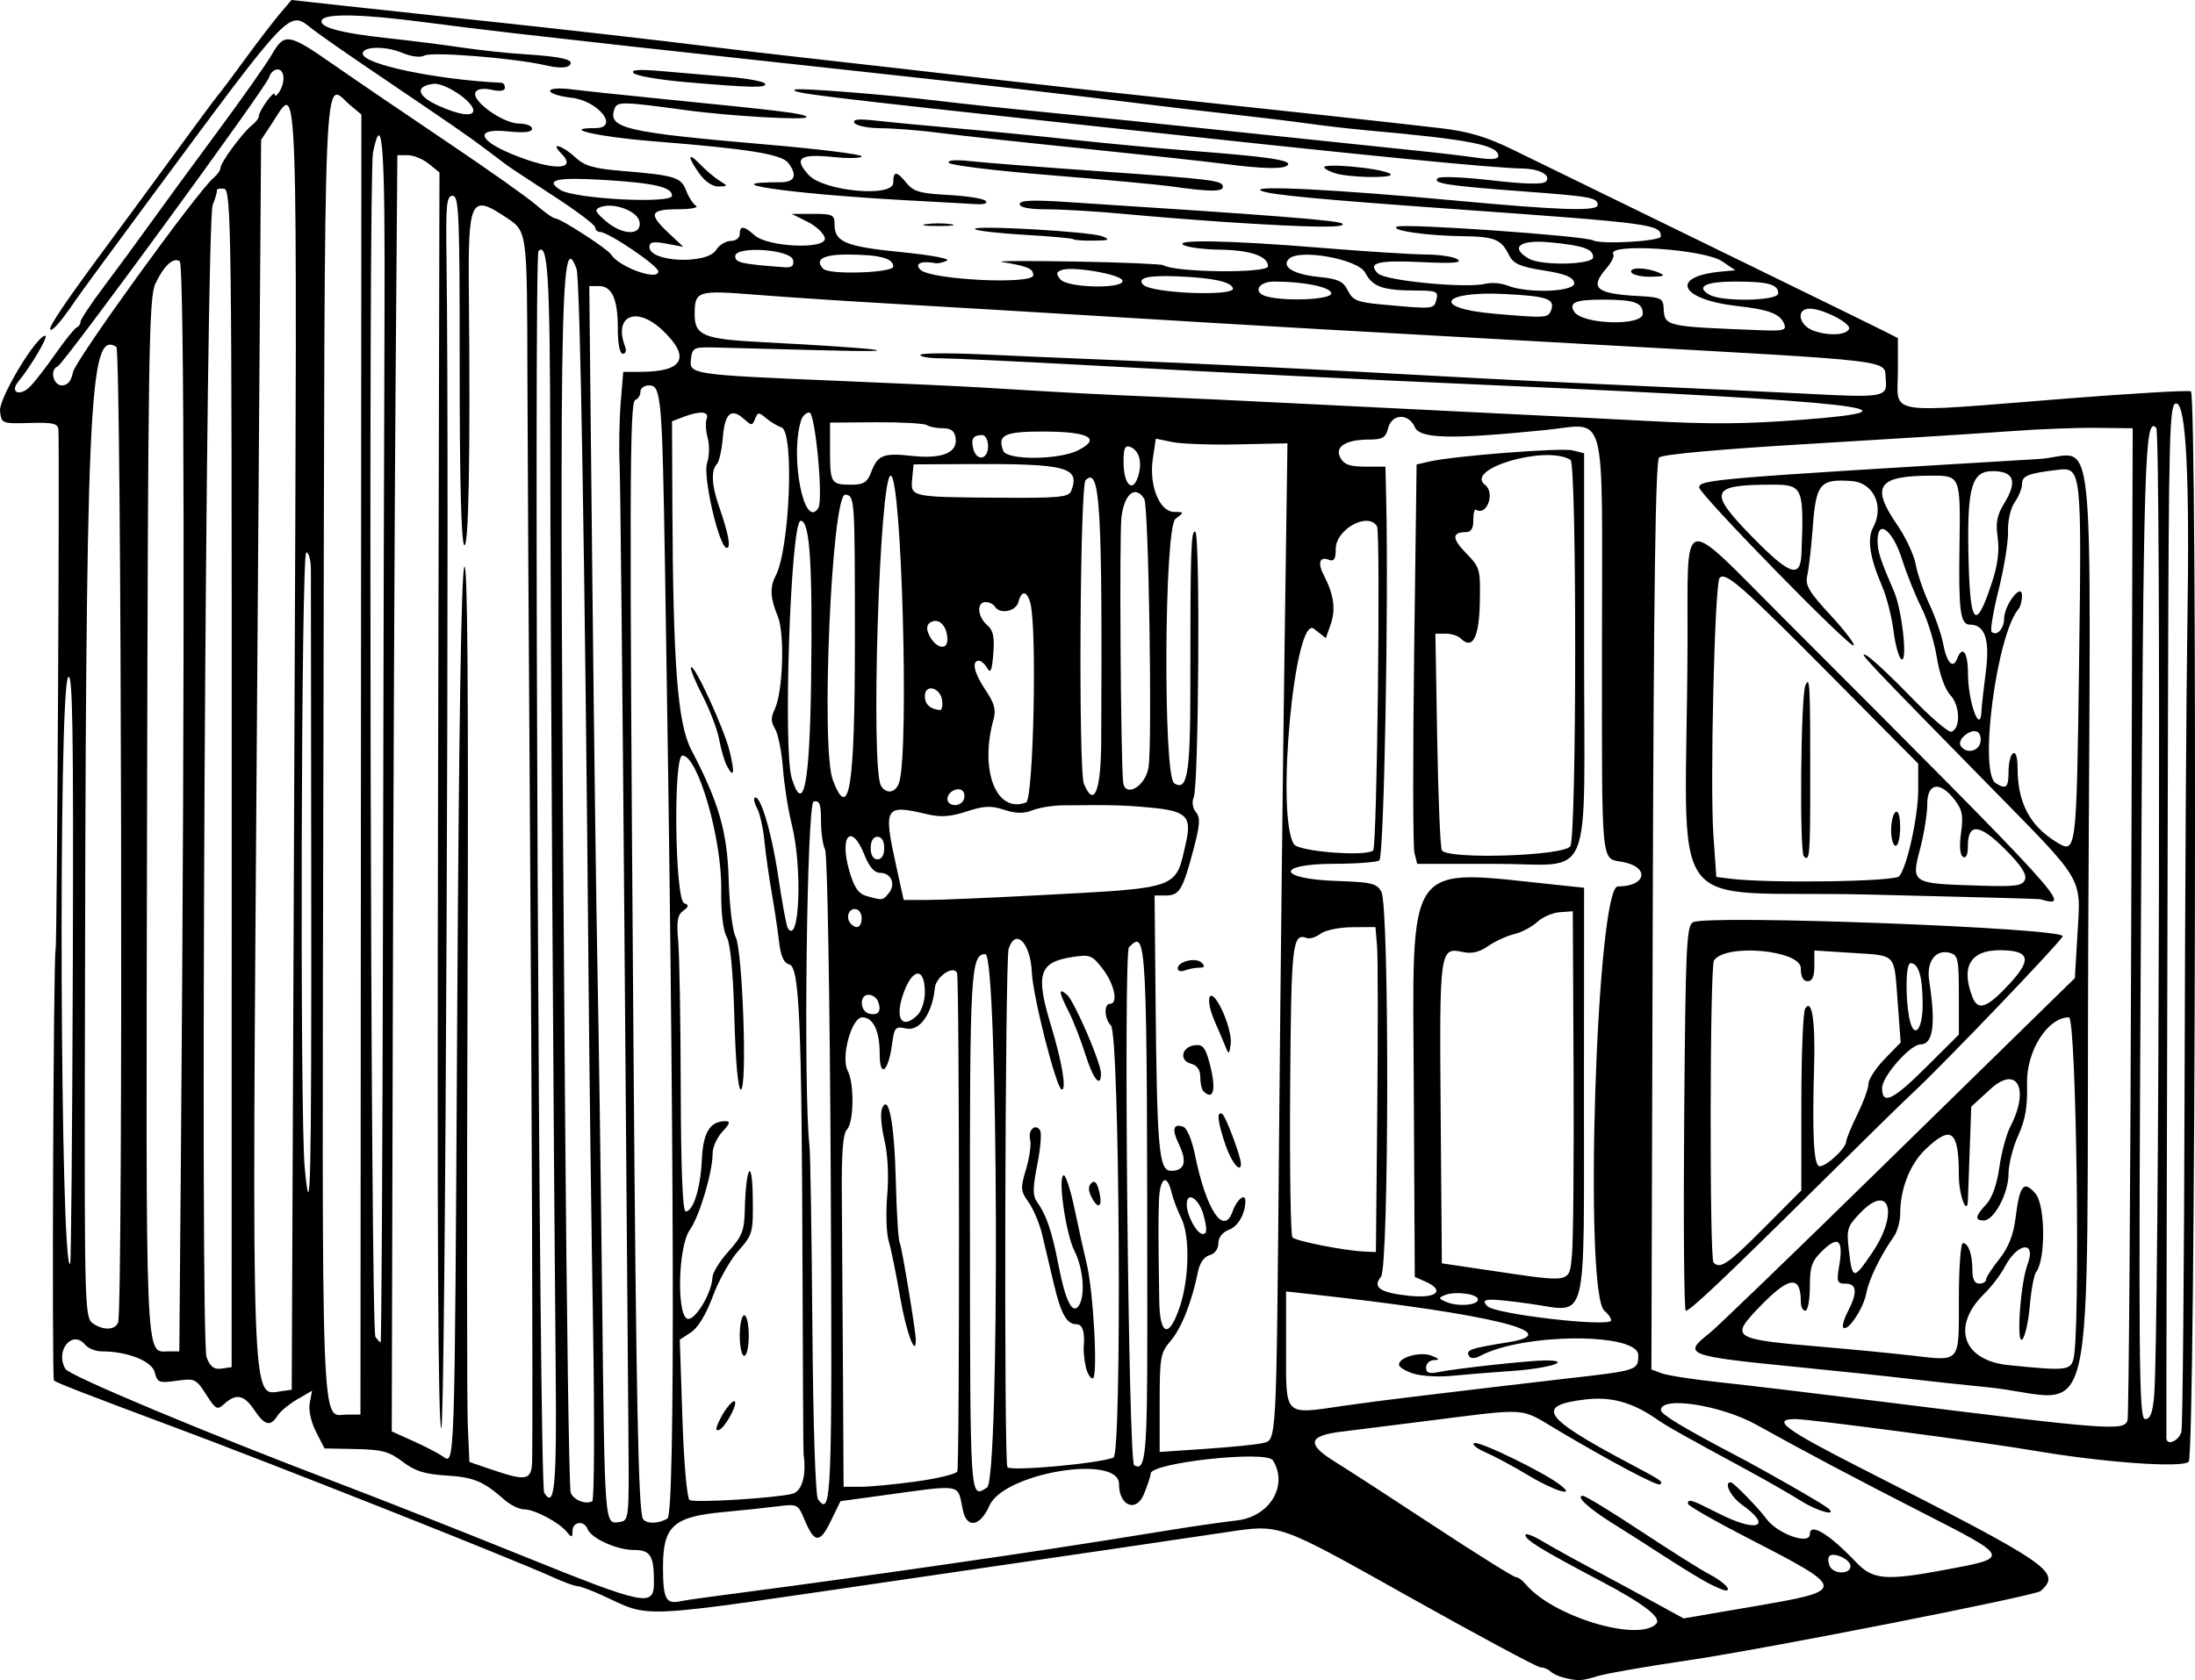<?xml version="1.0" encoding="UTF-8" standalone="no"?>
<!-- Created with Inkscape (http://www.inkscape.org/) -->

<svg
   xmlns:dc="http://purl.org/dc/elements/1.1/"
   xmlns:cc="http://creativecommons.org/ns#"
   xmlns:rdf="http://www.w3.org/1999/02/22-rdf-syntax-ns#"
   xmlns:svg="http://www.w3.org/2000/svg"
   xmlns="http://www.w3.org/2000/svg"
   xmlns:sodipodi="http://sodipodi.sourceforge.net/DTD/sodipodi-0.dtd"
   xmlns:inkscape="http://www.inkscape.org/namespaces/inkscape"
   id="svg3574"
   version="1.1"
   inkscape:version="0.91 r13725"
   width="914.248"
   height="700"
   viewBox="0 0 914.248 700"
   sodipodi:docname="Shed.svg">
  <defs
     id="defs3578" />
  <sodipodi:namedview
     pagecolor="#ffffff"
     bordercolor="#666666"
     borderopacity="1"
     objecttolerance="10"
     gridtolerance="10"
     guidetolerance="10"
     inkscape:pageopacity="0"
     inkscape:pageshadow="2"
     inkscape:window-width="1366"
     inkscape:window-height="705"
     id="namedview3576"
     showgrid="false"
     inkscape:zoom="0.75714286"
     inkscape:cx="457.12378"
     inkscape:cy="350"
     inkscape:window-x="-8"
     inkscape:window-y="-8"
     inkscape:window-maximized="1"
     inkscape:current-layer="svg3574"
     fit-margin-top="0"
     fit-margin-left="0"
     fit-margin-right="0"
     fit-margin-bottom="0" />
  <path
     style="fill:#000000"
     d="m 651.334,698.977 c -2.069,-0.498 -4.565,-1.669 -5.548,-2.603 -0.983,-0.934 -2.844,-1.698 -4.136,-1.698 -1.292,0 -25.749,-13.118 -54.35,-29.15 -55.624,-31.182 -53.805,-30.538 -76.655,-27.138 -35.513,5.284 -46.209,6.854 -134.83,19.788 -114.655,16.734 -103.545,16.181 -125.514,6.251 -4.385,-1.982 -8.837,-3.603 -9.894,-3.603 -1.057,0 -5.509,-1.626 -9.894,-3.613 -17.68,-8.013 -116.766,-47.272 -159.367,-63.144 -34.295,-12.777 -47.76,-18.01 -48.679,-18.917 -0.919,-0.907 -0.23,-177.962 0.698,-179.463 0.595,-0.963 1.706,-208.015 1.162,-216.642 -0.165,-2.624 -2.154,-3.093 -11.953,-2.821 C 0.807,176.546 0.611,176.468 0.017,171.283 -0.582,166.063 15.118,139.878 18.846,139.878 c 1.525,0 -5.97,12.778 -11.197,19.09 -3.716,4.487 0.531,6.397 4.809,2.163 1.882,-1.863 6.678,-8.042 10.659,-13.731 3.98,-5.689 7.952,-10.626 8.827,-10.971 0.875,-0.345 1.59,-1.406 1.59,-2.359 0,-0.953 4.443,-7.636 9.874,-14.853 5.43,-7.216 13.977,-18.849 18.993,-25.851 C 67.414,86.365 79.974,69.212 90.31,55.248 100.645,41.284 110.928,26.691 113.162,22.82 c 5.346,-9.265 6.921,-9.015 25.695,4.076 8.789,6.128 29.944,20.536 47.011,32.017 17.067,11.481 33.914,23.393 37.438,26.471 3.524,3.078 7.104,5.597 7.956,5.597 2.173,0 21.805,12.706 23.253,15.05 3.242,5.246 19.791,11.171 19.682,7.048 -0.063,-2.401 -20.855,-16.456 -24.343,-16.456 -1.058,0 -1.924,-0.835 -1.924,-1.856 0,-1.021 -7.828,-6.932 -17.396,-13.135 -9.568,-6.204 -18.243,-11.927 -19.279,-12.719 -1.035,-0.792 -5.267,-3.978 -9.403,-7.081 -7.367,-5.526 -11.005,-8.035 -48.558,-33.493 C 143.135,21.452 132.654,14.111 130.001,12.024 120.159,4.282 122.03,2.327 63.196,81.844 47.399,103.195 33.204,122.546 31.652,124.847 c -5.764,8.546 -9.857,13.324 -10.695,12.485 -0.93,-0.93 6.522,-11.923 24.655,-36.374 C 51.898,92.482 64.235,75.684 73.027,63.628 81.819,51.572 89.859,40.735 90.893,39.545 91.928,38.355 97.006,31.582 102.177,24.494 107.349,17.406 113.792,8.995 116.495,5.803 L 121.408,0 141.884,2.258 c 11.261,1.242 36.132,3.927 55.268,5.967 37.2,3.966 76.753,8.468 99.676,11.345 7.758,0.974 25.53,3.054 39.494,4.622 31.392,3.526 50.354,5.687 81.809,9.324 13.447,1.555 40.952,4.578 61.122,6.719 53.342,5.661 102.069,10.972 120.344,13.118 12.289,1.443 19.436,3.574 31.031,9.256 8.286,4.06 44.685,21.829 80.888,39.488 36.203,17.659 68.786,33.605 72.406,35.435 l 6.582,3.329 0,13.452 c 0,19.086 -7.284,17.868 70.184,11.742 27.223,-2.152 50.548,-3.51 51.833,-3.017 2.821,1.082 1.944,442.972 -0.885,445.957 -2.57,2.712 -35.627,0.337 -64.712,-4.649 -19.955,-3.421 -93.117,-13.108 -98.999,-13.108 -10.361,0 -4.767,4.181 27.651,20.667 78.865,40.107 83.107,43.012 74.428,50.955 -2.199,2.013 -115.476,24.294 -146.951,28.906 -17.067,2.5 -33.988,5.447 -37.601,6.548 -6.863,2.092 -7.957,2.143 -14.117,0.661 z m 38.476,-22.403 c 2.484,-2.484 -5.006,-8.303 -22.69,-17.631 -24.93,-13.15 -31.772,-17.326 -31.772,-19.398 0,-0.914 3.174,0.239 7.053,2.561 3.879,2.322 12.553,7.142 19.277,10.711 6.723,3.569 18.374,9.86 25.891,13.98 l 13.667,7.49 28.56,-4.888 c 39.951,-6.837 39.936,-7.1 -1.588,-28.478 -13.835,-7.123 -25.155,-13.599 -25.155,-14.391 0,-2.224 1.182,-1.847 13.165,4.202 15.763,7.957 22.229,5.371 9.403,-3.761 -4.768,-3.395 -7.783,-9.403 -4.718,-9.403 1.075,0 11.653,10.85 14.797,15.178 4.595,6.325 18.131,11.141 18.131,6.45 0,-5.007 8.083,-0.093 19.336,11.754 6.887,7.251 12.269,7.703 36.938,3.105 27.417,-5.11 27.454,-5.016 -9.257,-23.761 -28.198,-14.398 -48.75,-25.285 -69.212,-36.661 -14.854,-8.258 -39.867,-12.107 -39.867,-6.134 0,1.719 9.47,7.444 31.031,18.762 12.733,6.684 35.754,19.852 38.397,21.964 4.659,3.723 -3.74,1.646 -10.586,-2.618 -4.953,-3.085 -14.929,-8.817 -22.169,-12.739 -27.791,-15.051 -34.001,-18.546 -38.554,-21.702 -9.955,-6.901 -18.841,-9.36 -29.354,-8.125 -21.41,2.516 -18.04,7.487 18.07,26.651 13.819,7.334 14.125,7.541 12.904,8.762 -0.958,0.958 -20.363,-9.32 -42.995,-22.774 -15.78,-9.38 -11.192,-9.076 -54.54,-3.617 -13.964,1.759 -30.033,3.775 -35.708,4.482 -13.372,1.664 -14.038,5.194 -2.341,12.396 4.894,3.014 23.485,15.074 41.312,26.8 17.827,11.726 33.169,21.32 34.092,21.32 0.923,0 2.782,1.33 4.131,2.955 11.114,13.392 46.681,24.227 54.351,16.557 z m 21.706,-16.973 c -3.103,-1.624 -11.143,-6.533 -17.866,-10.91 -6.723,-4.376 -16.602,-10.677 -21.953,-14.001 -9.988,-6.205 -15.68,-11.48 -12.387,-11.48 1.019,0 11.913,6.647 24.209,14.772 12.296,8.124 25.053,16.158 28.349,17.853 5.882,3.024 9.811,6.942 6.813,6.794 -0.837,-0.041 -4.06,-1.404 -7.164,-3.028 z M 636.588,614.697 c -6.041,-3.643 -14.081,-7.967 -17.866,-9.608 -3.785,-1.642 -5.856,-3.373 -4.603,-3.848 2.219,-0.841 28.465,11.921 35.552,17.287 7.352,5.566 -2.078,2.805 -13.083,-3.831 z m -321.895,48.079 c 15.516,-2.004 48.945,-6.635 74.287,-10.291 42.889,-6.188 58.329,-8.546 99.676,-15.221 8.792,-1.419 20.722,-3.128 26.511,-3.796 13.74,-1.586 21.515,-14.541 15.028,-25.038 -2.652,-4.291 -50.942,0.969 -50.942,5.549 0,1.007 -1.278,4.888 -2.84,8.627 -3.229,7.729 -10.325,4.79 -10.325,-4.277 0,-12.654 -47.942,-4.691 -53.967,8.964 -3.839,8.702 -9.354,9.716 -11.038,2.03 -2.541,-11.598 1.16,-11.01 -36.732,-5.835 l -14.285,1.951 -4.074,8.386 c -4.546,9.357 -6.772,9.209 -10.923,-0.727 -2.704,-6.472 -2.892,-6.561 -11.562,-5.462 -4.847,0.615 -14.737,1.66 -21.978,2.322 -21.018,1.923 -25.36,5.81 -25.376,22.716 -0.013,13.613 1.169,15.88 7.51,14.403 1.552,-0.362 15.516,-2.297 31.031,-4.301 z m -42.315,-3.679 c 0,-10.998 -1.459,-13.319 -8.375,-13.319 -7.023,0 -17.765,-4.842 -19.234,-8.67 -1.438,-3.746 -6.232,-3.231 -6.303,0.677 -0.052,2.879 -0.348,2.938 -2.356,0.47 -3.257,-4.001 -13.484,-9.403 -17.804,-9.403 -2.009,0 -5.687,-1.79 -8.173,-3.978 -8.815,-7.759 -12.812,-9.428 -24.253,-10.126 -8.961,-0.547 -13.066,-1.843 -18.178,-5.743 -5.571,-4.249 -8.632,-5.076 -19.573,-5.289 l -12.969,-0.253 -3.552,-6.97 c -2.099,-4.119 -3.157,-9.036 -2.587,-12.02 l 0.965,-5.05 -6.145,3.557 c -3.38,1.956 -7.09,5.038 -8.245,6.848 -2.982,4.674 -5.351,4.097 -9.658,-2.351 -4.227,-6.328 -7.563,-7.039 -12.416,-2.648 -3.073,2.781 -3.619,2.507 -7.671,-3.847 -4.153,-6.513 -4.743,-6.787 -12.293,-5.709 -7.28,1.039 -8.026,0.753 -9.091,-3.492 -1.188,-4.733 -11.354,-8.752 -22.135,-8.752 -2.518,0 -5.632,-1.269 -6.92,-2.821 -5.342,-6.436 -12.669,2.735 -8.121,10.165 1.776,2.9 59.246,26.92 115.319,48.197 14.998,5.691 48.004,18.721 73.346,28.954 53.498,21.604 56.42,22.203 56.42,11.574 z m 498.378,-6.609 c 0,-2.748 -6.966,-6.012 -8.837,-4.141 -0.567,0.567 -0.53,2.337 0.083,3.933 1.404,3.658 8.754,3.832 8.754,0.208 z M 261.762,599.702 c -0.15,-18.619 -0.911,-114.674 -1.691,-213.456 -0.78,-98.782 -1.68,-185.528 -2,-192.769 -0.319,-7.241 -0.107,-18.877 0.472,-25.859 l 1.052,-12.695 7.209,0 c 17.816,0 21.044,-6.004 9.256,-17.217 -11.016,-10.479 -20.681,-6.248 -15.654,6.853 0.6,1.563 0.154,2.842 -0.991,2.842 -1.273,0 -2.082,-4.068 -2.082,-10.467 0,-12.357 -2.395,-17.743 -7.891,-17.743 l -3.997,0 1.273,121.774 c 0.7,66.975 1.67,140.815 2.155,164.089 0.485,23.273 1.347,83.701 1.915,134.284 1.096,97.54 0.955,95.684 7.191,94.795 3.992,-0.569 4.05,-1.098 3.782,-34.43 z m 16.258,32.949 c 3.279,-2.076 2.886,-157.514 -0.998,-394.038 -1.208,-73.552 -1.593,-78.048 -6.69,-78.048 -1.978,0 -3.596,1.199 -3.596,2.664 0,1.465 -0.954,2.982 -2.12,3.371 -2.396,0.799 -2.497,36.114 -0.766,268.543 1.095,146.958 2.047,194.591 3.951,197.672 1.351,2.185 6.642,2.101 10.219,-0.164 z m -31.015,-80.645 c -0.683,-39.967 -1.52,-104.827 -1.861,-144.133 -1.507,-173.833 -3.506,-291.839 -5.011,-295.889 -6.915,-18.603 -7.349,13.025 -4.788,349.667 0.658,86.468 1.715,158.567 2.349,160.22 1.18,3.075 6.173,5.087 8.984,3.62 0.863,-0.45 1.01,-33.519 0.328,-73.486 z m 83.039,70.355 c 4.027,-1.011 5.925,-7.731 4.648,-16.46 -0.106,-0.728 -0.301,-35.003 -0.433,-76.167 -0.335,-104.489 -1.293,-126.809 -5.49,-127.906 -2.325,-0.608 -3.581,-3.42 -4.3,-9.631 -0.559,-4.825 -1.933,-13.973 -3.054,-20.329 -1.121,-6.356 -2.477,-15.971 -3.014,-21.366 -0.537,-5.395 -1.871,-11.481 -2.964,-13.524 -1.093,-2.043 -1.632,-4.07 -1.197,-4.505 2.194,-2.194 7.067,13.733 9.789,31.993 1.684,11.295 3.505,21.253 4.046,22.129 4.907,7.94 6.236,-25.044 1.732,-42.983 -1.514,-6.031 -3.188,-16.659 -3.719,-23.617 -0.531,-6.958 -2.002,-14.311 -3.269,-16.34 -1.739,-2.784 -1.785,-4.754 -0.186,-8.036 3.496,-7.178 4.307,-31.741 1.286,-38.927 -3.078,-7.319 -3.337,-12.132 -0.899,-16.695 5.926,-11.09 7.89,-59.995 2.487,-61.911 -1.81,-0.642 -4.755,-2.423 -6.543,-3.958 -2.893,-2.483 -3.386,-2.443 -4.464,0.367 -1.126,2.933 -1.455,2.938 -4.632,0.063 -5.285,-4.783 -7.976,-2.416 -8.803,7.742 -0.416,5.113 -1.54,10.099 -2.497,11.082 -2.451,2.515 -2.165,8.747 0.793,17.254 4.053,11.656 5.188,17.633 3.349,17.633 -3.165,0 -10.082,-29.883 -8.196,-35.411 0.943,-2.763 1.056,-7.423 0.252,-10.355 -0.804,-2.932 -1.002,-6.529 -0.44,-7.993 1.203,-3.134 -2.661,-3.467 -9.602,-0.828 l -4.824,1.834 0.147,34.369 c 0.289,67.434 2.157,91.576 7.941,102.638 11.511,22.015 14.968,34.096 15.536,54.301 0.296,10.523 1.581,21.082 2.856,23.463 2.949,5.511 4.949,63.662 2.189,63.662 -1.153,0 -2.2,-11.555 -2.685,-29.621 -0.521,-19.405 -1.64,-31.166 -3.246,-34.102 -1.498,-2.738 -2.366,-10.288 -2.233,-19.407 0.311,-21.277 -9.721,-56.04 -16.172,-56.04 -3.861,0 -3.138,60.036 0.74,61.525 2.057,0.79 1.97,1.414 -0.443,3.179 -2.344,1.714 -2.796,4.454 -2.057,12.472 0.52,5.652 1.001,33.338 1.068,61.524 0.08,33.658 0.783,51.248 2.049,51.248 3.178,0 6.187,-9.631 6.74,-21.574 0.528,-11.395 3.391,-16.039 9.886,-16.039 2.091,0 1.766,1.09 -1.3,4.353 -2.249,2.394 -4.089,6.448 -4.089,9.008 0,7.779 -5.485,26.273 -9.44,31.826 -5.253,7.377 -5.617,38.203 -0.44,37.206 3.526,-0.679 9.641,-11.475 9.789,-17.282 0.05,-1.943 3.052,-6.812 6.673,-10.819 5.654,-6.259 6.614,-8.677 6.805,-17.154 0.41,-18.162 3.072,-22.691 3.316,-5.642 0.216,15.038 0.032,15.725 -6.032,22.568 -3.44,3.882 -8.221,12.411 -10.626,18.954 -2.715,7.387 -6.146,13.058 -9.052,14.962 l -4.68,3.067 1.096,32.819 c 0.625,18.721 1.909,33.321 2.987,33.988 2.034,1.257 35.559,-0.784 42.82,-2.606 z m -30.063,-31.226 c 2.49,-4.991 6.249,-9.008 6.249,-6.678 0,2.696 -4.57,10.451 -6.622,11.239 -1.735,0.666 -1.637,-0.53 0.374,-4.561 z m 8.129,-34.688 c 0,-4.655 0.846,-8.463 1.881,-8.463 1.034,0 1.881,3.808 1.881,8.463 0,4.655 -0.846,8.463 -1.881,8.463 -1.034,0 -1.881,-3.808 -1.881,-8.463 z m -5.323,-237.308 c -1.026,-1.918 -2.479,-6.856 -3.229,-10.975 -0.75,-4.118 -3.892,-12.391 -6.982,-18.383 -3.09,-5.992 -5.224,-11.29 -4.741,-11.773 1.377,-1.377 13.728,25.484 16.037,34.875 2.267,9.223 1.836,11.712 -1.085,6.255 z m 43.228,172.277 c -0.363,-75.168 -1.398,-135.692 -2.351,-137.473 -0.937,-1.75 -1.703,-7.108 -1.703,-11.906 0,-7.056 -0.586,-8.608 -3.063,-8.116 -2.865,0.569 -4.321,121.313 -1.731,143.539 0.362,3.103 0.899,36.955 1.195,75.227 0.315,40.83 1.287,70.582 2.35,71.998 5.65,7.521 5.946,0.086 5.302,-133.268 z m -114.559,79.903 c -0.885,-92.143 -2.164,-308.943 -2.279,-386.305 -0.104,-69.748 -0.99,-84.323 -4.888,-80.425 -2.042,2.042 0.299,513.957 2.366,517.311 4.339,7.044 5.261,-2.67 4.801,-50.581 z m 179.67,48.43 c 5.348,-3.394 4.659,-222.219 -0.7,-222.219 -6.107,0 -6.519,7.3 -6.433,113.99 0.093,115.251 -0.069,112.799 7.133,108.228 z m -29.671,-2.491 c 8.792,-1.208 16.566,-3.074 17.274,-4.148 1.006,-1.524 0.907,-205.272 -0.101,-207.718 -1.427,-3.462 -8.799,1.509 -9.258,6.243 -1.029,10.618 -6.296,18.108 -11.872,16.883 -4.592,-1.009 -4.999,-0.548 -5.98,6.76 -1.521,11.341 -5.11,14.065 -5.11,3.878 0,-9.619 -2.685,-15.298 -7.233,-15.298 -4.505,0 -9.057,16.728 -6.07,22.308 2.77,5.175 2.548,21.547 -0.331,24.427 -1.666,1.666 -2.29,9.582 -2.142,27.176 0.115,13.654 0.326,46.617 0.47,73.252 l 0.262,48.427 7.053,0.002 c 3.879,10e-4 14.246,-0.986 23.038,-2.194 z m -6.437,-76.327 c -1.743,-10.085 -3.943,-20.875 -4.889,-23.979 -0.946,-3.103 -1.211,-11.659 -0.589,-19.014 0.69,-8.157 0.225,-17.15 -1.193,-23.06 -1.278,-5.329 -1.73,-11.16 -1.003,-12.958 2.737,-6.772 5.19,6.015 5.777,30.109 0.321,13.186 1.041,24.714 1.599,25.618 0.814,1.317 6.734,37.068 6.734,40.667 0,7.503 -4.005,-3.315 -6.437,-17.384 z m -153.347,66.764 c 0.273,-29.664 -0.148,-148.528 -0.93,-262.824 -0.506,-73.957 -0.987,-158.588 -1.068,-188.067 -0.171,-62.016 0.073,-60.299 -9.488,-66.626 -14.104,-9.333 -15.269,-6.854 -14.9,31.693 0.65,67.92 -0.07,107.097 -1.934,105.232 -1.238,-1.238 -1.908,-27.386 -1.891,-73.722 0.025,-63.857 -0.298,-71.804 -2.911,-71.804 -2.534,0 -2.89,3.431 -2.587,24.919 1.298,92.192 -0.446,488.505 -2.149,488.505 -1.352,0 -1.775,-81.063 -1.364,-261.579 l 0.596,-261.579 -4.44,-3.596 c -2.442,-1.978 -6.388,-3.596 -8.769,-3.596 l -4.329,0 -0.735,94.504 c -0.404,51.977 -0.929,171.613 -1.167,265.857 l -0.433,171.353 8.996,4.06 c 4.948,2.233 10.436,5.07 12.197,6.304 5.14,3.603 4.984,8.324 6.073,-183.525 0.685,-120.564 1.709,-185.025 2.974,-187.087 1.324,-2.16 1.745,51.087 1.341,169.876 -0.323,95.162 -0.282,179.793 0.092,188.069 l 0.68,15.047 8.805,3.014 c 15.389,5.269 17.256,4.792 17.341,-4.428 z m 242.109,-0.408 c 3.585,-1.376 2.566,-176.397 -1.048,-180.01 -2.758,-2.758 -3.042,-9.059 -0.408,-9.059 3.531,0 1.889,-8.097 -2.921,-14.404 -4.472,-5.863 -5.345,-6.213 -12.695,-5.093 -13.955,2.127 -15.499,7.029 -8.975,28.483 4.577,15.049 6.561,26.747 4.538,26.747 -2.182,0 -12.032,-38.533 -12.5,-48.897 -0.554,-12.29 -6.84,-18.611 -9.663,-9.717 -1.507,4.748 -2.006,213.507 -0.516,215.918 1.139,1.843 37.572,-1.427 44.188,-3.966 z m -11.608,-38.146 c -0.576,-2.845 -0.933,-6.441 -0.793,-7.993 0.552,-6.153 -0.461,-9.403 -2.93,-9.403 -4.18,0 -6.538,-4.203 -9.57,-17.063 -1.568,-6.648 -3.734,-15.807 -4.814,-20.352 -1.08,-4.546 -3.615,-10.584 -5.634,-13.42 -3.383,-4.752 -3.466,-5.835 -1.055,-13.847 1.439,-4.781 2.2,-10.283 1.692,-12.227 -1.038,-3.97 2.221,-7.009 4.156,-3.876 0.688,1.114 0.156,7.538 -1.183,14.275 -1.9,9.561 -1.939,12.941 -0.177,15.402 3.997,5.58 6.266,12.249 9.017,26.501 2.916,15.112 5.885,20.91 8.553,16.704 2.68,-4.224 1.742,-15.482 -1.882,-22.59 -3.69,-7.238 -7.117,-31.569 -4.447,-31.569 0.866,0 2.935,6.559 4.598,14.575 1.663,8.016 3.861,17.96 4.883,22.098 2.878,11.653 4.805,47.957 2.545,47.957 -1.052,0 -2.383,-2.327 -2.959,-5.172 z m 2.607,-70.096 c -1.524,-2.848 -1.604,-4.728 -0.256,-6.075 1.347,-1.347 2.344,-0.385 3.221,3.111 1.638,6.524 -0.119,8.281 -2.965,2.965 z m -2.68,-59.671 c -1.864,-5.948 -4.981,-13.954 -6.926,-17.791 -4.238,-8.36 -4.454,-10.23 -0.838,-7.228 3.052,2.533 14.227,28.361 14.227,32.882 0,6.365 -3.24,2.423 -6.463,-7.862 z m 25.767,113.897 c -0.067,-164.539 -0.143,-166.132 -7.631,-158.637 -2.355,2.358 -0.238,214.302 2.156,215.803 4.782,2.998 5.496,-4.45 5.474,-57.166 z m 47.947,48.002 c 5.996,-1.479 5.763,2.786 6.928,-126.637 0.582,-64.648 1.608,-156.331 2.279,-203.74 l 1.221,-86.198 -20.502,0.447 c -11.276,0.246 -23.612,-0.189 -27.412,-0.966 l -6.91,-1.413 -1.247,8.314 c -1.667,11.119 2.721,22.117 8.858,22.202 4.268,0.059 4.276,0.099 0.566,2.906 -4.696,3.554 -5.192,107.215 -0.527,110.163 5.494,3.472 6.736,-3.979 6.727,-40.357 -0.015,-56.908 0.264,-65.545 2.081,-64.422 2.047,1.265 1.411,105.851 -0.672,110.626 -0.854,1.957 -0.481,4.479 0.912,6.157 1.906,2.296 1.714,5.268 -0.998,15.492 -4.482,16.898 -5.874,19.233 -11.464,19.233 l -4.75,0 0.38,40.905 c 0.605,65.177 1.364,73.816 6.491,73.816 5.674,0 6.787,-3.76 3.265,-11.032 -3.069,-6.336 -2.382,-8.897 1.942,-7.238 1.434,0.55 3.554,5.712 4.71,11.47 4.623,23.021 12.034,34.225 15.694,23.727 1.749,-5.018 5.402,-7.915 5.335,-4.232 -0.097,5.31 -3.031,10.414 -6.814,11.852 -2.742,1.042 -4.445,3.216 -4.445,5.674 0,2.363 -1.486,4.373 -3.654,4.939 -2.256,0.59 -4.106,3.221 -4.834,6.876 -2.462,12.35 -6.897,23.597 -11.345,28.769 -4.284,4.981 -4.612,6.817 -4.614,25.848 l -0.002,20.486 19.277,-1.31 c 10.602,-0.721 21.188,-1.781 23.525,-2.357 z m -15.355,-124.151 c -3.345,-9.817 -3.831,-14.507 -1.343,-12.969 1.433,0.885 7.749,17.767 7.749,20.71 0,4.248 -3.945,-0.519 -6.406,-7.741 z m -9.267,-22.547 c -0.69,-0.69 -1.254,-3.308 -1.254,-5.818 0,-3.019 -1.305,-4.905 -3.852,-5.572 -5.012,-1.311 -3.99,-6.918 1.401,-7.689 3.325,-0.476 4.465,0.758 6.082,6.582 3.161,11.385 2.099,16.972 -2.377,12.496 z m 9.247,-18.493 c -0.825,-2.069 -2.733,-6.543 -4.241,-9.944 -4.872,-10.989 -2.273,-16.011 2.779,-5.368 2.385,5.025 4.027,11.372 3.649,14.105 -0.625,4.518 -0.824,4.627 -2.187,1.207 z m -19.904,-32.584 c 0,-2.937 7.601,-4.764 9.969,-2.395 1.503,1.503 1.236,2.067 -0.976,2.067 -1.674,0 -4.382,0.514 -6.018,1.142 -1.636,0.628 -2.975,0.262 -2.975,-0.814 z m 418.061,192.911 c 0.528,-2.327 1.122,-68.127 1.321,-146.222 0.199,-78.095 0.712,-163.148 1.14,-189.008 1.035,-62.568 -0.489,-93.094 -4.65,-93.092 -2.799,8.5e-4 -3.095,10.974 -3.407,126.475 -0.462,170.479 -0.752,302.951 -0.667,304.668 0.166,3.37 5.393,1.015 6.263,-2.821 z m -22.448,-4.702 c 0.509,-1.81 1.201,-95.538 1.537,-208.285 l 0.612,-204.993 -15.045,-0.171 c -8.275,-0.094 -24.355,0.528 -35.733,1.382 -11.378,0.854 -48.514,3.199 -82.525,5.212 -38.312,2.267 -62.638,4.459 -63.943,5.763 -1.518,1.517 -2.261,54.812 -2.663,191.033 l -0.557,188.928 4.318,1.612 c 2.375,0.887 13.205,2.557 24.065,3.711 10.861,1.154 40.905,4.744 66.764,7.978 95.682,11.964 101.874,12.433 103.168,7.829 z m -58.972,-13.803 c -8.792,-0.852 -23.179,-2.4 -31.971,-3.44 -8.792,-1.04 -29.527,-3.228 -46.076,-4.862 -46.902,-4.631 -48.499,-5.237 -37.143,-14.101 2.845,-2.22 34.707,-32.96 70.806,-68.311 36.099,-35.351 69.183,-67.735 73.522,-71.966 l 7.888,-7.692 1.098,-18.404 c 1.431,-23.984 3.06,-21.201 -35.263,-60.246 -52.72,-53.713 -56.677,-57.905 -52.698,-55.834 2.069,1.077 10.393,8.837 18.498,17.244 8.105,8.408 15.722,14.964 16.926,14.569 3.913,-1.283 3.678,-10.886 -0.372,-15.199 -2.291,-2.44 -4.539,-8.696 -5.687,-15.823 -1.044,-6.483 -3.923,-15.793 -6.4,-20.687 -2.476,-4.895 -6.118,-13.972 -8.092,-20.172 -3.881,-12.188 -10.172,-16.987 -10.172,-7.761 0,4.531 1.031,7.722 6.859,21.223 3.356,7.776 5.756,29.885 3.063,28.221 -1.078,-0.666 -2.555,-5.978 -3.283,-11.805 -0.728,-5.827 -2.836,-14.123 -4.685,-18.436 -5.225,-12.188 -6.402,-19.821 -3.806,-24.672 4.74,-8.857 0.201,-18.659 -8.951,-19.328 -13.123,-0.96 -14.819,1.017 -16.16,18.833 -0.646,8.577 -1.688,17.793 -2.315,20.481 -0.954,4.085 0.625,6.795 9.623,16.513 5.92,6.395 10.289,12.102 9.707,12.684 -1.375,1.375 -64.338,-63.037 -64.338,-65.819 0,-3.283 5.845,-3.774 141.415,-11.871 24.2,-1.445 21.613,-26.072 20.626,196.314 -0.984,221.615 4.985,194.958 -42.618,190.347 z m 36.428,-11.587 c 2.972,-11.09 1.26,-142.461 -1.857,-142.461 -8.87,0 -17.804,14.125 -17.464,27.609 0.243,9.644 -0.68,15.068 -3.69,21.674 -2.208,4.846 -4.017,12.032 -4.021,15.967 -0.008,8.092 -6.013,19.38 -10.309,19.38 -3.857,0 -3.583,-1.797 1.023,-6.7 2.43,-2.587 4.464,-8.314 5.464,-15.385 0.876,-6.195 2.942,-13.874 4.592,-17.064 8.142,-15.745 2.811,-25.744 -8.308,-15.581 l -7.974,7.289 -0.673,18.549 c -0.37,10.202 -0.687,19.183 -0.703,19.959 -0.167,7.888 -3.791,-1.404 -3.791,-9.72 0,-18.919 -3.06,-21.33 -13.92,-10.968 -6.495,6.197 -10.499,16.419 -10.518,26.851 -0.006,3.132 -1.178,7.363 -2.604,9.403 -5.71,8.168 -10.409,17.854 -11.538,23.785 -1.221,6.413 -7.714,16.067 -9.562,14.218 -0.568,-0.568 0.3,-3.608 1.928,-6.755 4.062,-7.855 3.752,-11.552 -0.967,-11.552 -3.533,0 -3.8,-0.747 -2.667,-7.454 1.807,-10.698 -0.276,-12.682 -6.777,-6.454 -4.658,4.463 -5.436,6.637 -5.436,15.2 0,5.496 -0.846,9.992 -1.881,9.992 -1.034,0 -1.881,-1.623 -1.881,-3.608 0,-11.436 -4.866,-10.825 -17.36,2.179 -12.198,12.696 -11.275,13.283 25.823,16.436 12.412,1.055 29.262,2.686 37.443,3.625 20.939,2.403 19.918,3.61 19.918,-23.535 0,-12.819 0.756,-23.307 1.679,-23.307 2.29,0 3.963,4.828 3.963,11.438 0,3.625 0.958,5.488 2.821,5.488 1.552,0 2.821,-0.73 2.821,-1.622 0,-0.892 2.484,-4.748 5.52,-8.568 3.822,-4.81 5.902,-10.005 6.763,-16.896 1.757,-14.062 3.422,-16.141 8.352,-10.427 4.109,4.763 4.29,27.539 0.259,32.671 -0.873,1.111 -2.051,7.408 -2.619,13.992 -0.567,6.584 -1.973,12.913 -3.124,14.064 -2.619,2.619 -0.806,-23.377 2.181,-31.268 3.763,-9.941 -4.061,-9.188 -9.408,0.906 -1.772,3.345 -5.608,8.409 -8.523,11.252 -13.95,13.603 -9.205,27.87 9.921,29.832 23.636,2.425 25.858,2.226 27.107,-2.435 z m -83.915,-44.238 c 11.2,-16.434 7.504,-29.492 -4.764,-16.834 -5.598,5.776 -5.899,6.777 -4.809,15.986 1.425,12.028 1.923,12.073 9.573,0.848 z m 86.263,-245.407 c 1.107,-81.602 1.052,-82.094 -9.055,-80.904 -12.008,1.414 -14.675,2.465 -14.675,5.787 0,1.819 -1.368,5.26 -3.04,7.648 -1.749,2.497 -2.945,7.668 -2.816,12.173 0.123,4.307 -1.626,15.223 -3.886,24.256 -2.261,9.034 -3.589,16.947 -2.951,17.585 2.055,2.055 5.17,-1.197 5.213,-5.44 0.059,-5.76 7.378,-15.274 7.439,-9.668 0.023,2.12 -0.635,4.659 -1.463,5.642 -9.135,10.845 -16.602,68.022 -9.474,72.54 4.338,2.75 5.337,1.848 5.337,-4.819 0,-3.559 0.846,-6.994 1.881,-7.634 1.128,-0.697 1.881,1.709 1.881,6.014 0,14.438 4.916,23.95 15.938,30.834 8.582,5.361 8.599,5.233 9.674,-74.013 z m -41.288,33.277 c 0.622,-1.621 0.338,-3.74 -0.63,-4.709 -2.375,-2.375 -9.131,2.653 -7.378,5.49 1.932,3.126 6.686,2.662 8.008,-0.781 z m 0.693,-14.449 c 0.034,-1.293 0.824,-8.271 1.755,-15.506 1.75,-13.592 -0.335,-19.757 -6.683,-19.757 -3.922,0 -4.687,-5.781 -4.281,-32.377 0.45,-29.518 0.386,-29.686 -11.416,-29.686 -22.702,0 -25.699,4.27 -14.462,20.605 3.492,5.076 6.937,12.461 7.656,16.411 0.719,3.949 3.286,11.412 5.705,16.584 2.419,5.172 4.994,12.586 5.722,16.477 1.476,7.884 4.097,10.684 5.814,6.211 2.222,-5.791 4.488,-2.782 4.513,5.993 0.036,12.475 5.375,26.622 5.678,15.045 z m 4.613,-53.729 c 2.127,-6.572 2.841,-12.7 2.084,-17.866 -0.884,-6.027 -0.27,-9.301 2.627,-14.021 5.761,-9.386 4.265,-13.589 -4.837,-13.589 -8.405,0 -10.421,6.558 -10.002,32.547 0.52,32.274 2.89,35.299 10.128,12.929 z m -79.632,-11.155 c 1.056,-27.724 0.65,-28.68 -12.199,-28.68 -25.901,0 -26.936,2.719 -8.287,21.767 15.671,16.007 20.083,17.496 20.486,6.914 z M 701.486,465.99 c 0.56,-71.672 0.948,-80.286 3.687,-81.752 6.028,-3.227 153.975,2.348 153.975,5.803 0,1.527 -50.701,54.495 -62.744,65.55 -2.961,2.718 -20.768,20.176 -39.57,38.794 -39.03,38.648 -52.85,51.719 -54.687,51.719 -0.707,0 -1.005,-36.051 -0.66,-80.114 z m 33.213,45.648 15.578,-15.659 0.017,-36.613 c 0.009,-20.137 0.716,-37.745 1.571,-39.129 2.803,-4.535 4.293,5.066 3.74,24.099 -0.847,29.156 -0.149,41.586 2.336,41.586 2.821,0 10.916,-7.511 10.994,-10.201 0.032,-1.113 2.14,-6.255 4.684,-11.426 2.544,-5.172 4.633,-10.926 4.643,-12.788 0.009,-1.861 3.029,-6.485 6.709,-10.275 l 6.692,-6.891 -1.267,-16.995 c -1.531,-20.535 -0.209,-19.131 -19.169,-20.346 l -15.516,-0.994 0,6.405 c 0,4.439 -0.866,6.405 -2.821,6.405 -1.85,0 -2.821,-1.852 -2.821,-5.38 0,-7.626 -31.371,-10.463 -36.174,-3.271 -1.725,2.582 -1.904,124.162 -0.185,125.88 2.814,2.814 6.108,0.554 20.989,-14.405 z m 67.808,-67.259 13.386,-13.333 0,-16.539 c 0,-15.005 -0.352,-16.631 -3.794,-17.531 -5.948,-1.556 -9.794,3.665 -8.562,11.624 2.815,18.186 1.666,26.543 -3.65,26.543 -4.254,0 -15.965,13.318 -15.965,18.155 0,7.286 4.468,5.142 18.586,-8.92 z m -1.685,-25.802 c -0.034,-11.653 -1.678,-17.285 -5.045,-17.285 -2.601,0 -1.998,22.142 0.73,26.83 2.064,3.545 4.338,-1.487 4.315,-9.545 z m 36.207,-8.726 c 8.589,-9.307 8.434,-13.065 -0.571,-13.823 -14.911,-1.256 -20.191,5.514 -14.984,19.21 2.335,6.14 6.129,4.826 15.554,-5.387 z m -58.75,-37.157 c -87.012,-2.057 -75.848,13.409 -75.4,-104.46 0.211,-55.509 -3.727,-54.431 39.775,-10.894 118.523,118.616 120.975,121.301 107.091,117.293 -0.517,-0.149 -32.677,-1.022 -71.466,-1.939 z m 65.169,-6.263 c 0.826,-2.152 -1.732,-6.036 -8.301,-12.605 -10.646,-10.646 -15.493,-11.078 -15.493,-1.381 0,3.679 -0.745,5.352 -2.029,4.558 -1.278,-0.79 -1.581,-4.511 -0.82,-10.048 1.002,-7.287 0.521,-9.669 -2.809,-13.902 -6.11,-7.768 -11.268,-6.844 -11.268,2.019 0,3.92 -1.296,12.103 -2.88,18.184 -3.887,14.925 -3.998,14.855 24.994,15.749 14.779,0.456 17.593,0.066 18.606,-2.573 z m -52.403,-1.343 c 3.339,-4.041 7.921,-24.975 7.921,-36.192 l 0,-10.73 -36.203,-36.517 c -37.412,-37.736 -44.042,-43.559 -46.529,-40.86 -2.034,2.207 -4.046,86.205 -2.569,107.274 l 1.212,17.297 5.842,0.738 c 15.826,2 68.463,1.244 70.326,-1.011 z m -39.723,-8.306 c -1.842,-1.842 -1.27,-66.738 0.627,-71.152 1.906,-4.434 2.083,-0.783 2.04,42.093 -0.028,28.777 -0.274,31.452 -2.667,29.059 z m 36.36,-10.86 c 0,-3.559 0.846,-6.994 1.881,-7.634 1.136,-0.702 1.881,1.861 1.881,6.471 0,4.199 -0.846,7.634 -1.881,7.634 -1.034,0 -1.881,-2.912 -1.881,-6.471 z m 109.561,235.443 c 2.101,-24.547 2.909,-401.11 0.866,-403.154 -4.804,-4.804 -5.289,10.997 -6.384,207.724 -1.027,184.465 -0.847,205.303 1.766,205.303 2.147,0 3.129,-2.584 3.753,-9.874 z M 150.3,365.088 c 0.091,-123.349 0.179,-245.221 0.194,-270.828 l 0.028,-46.558 -4.426,-3.687 c -11.669,-9.722 -10.768,-31.135 -11.393,270.943 -0.605,292.208 -1.255,274.401 10.019,274.401 l 5.412,0 0.166,-224.27 z M 560.142,585.631 c 6.735,-0.975 19.429,-2.626 28.21,-3.669 8.781,-1.044 23.159,-2.77 31.951,-3.836 8.792,-1.066 23.602,-2.8 32.912,-3.854 28.812,-3.26 29.15,-3.372 29.15,-9.631 0,-9.467 -47.953,-9.295 -65.761,0.235 -2.192,1.173 -4.02,1.239 -4.681,0.169 -1.597,-2.584 0.302,-3.26 16.44,-5.847 24.571,-3.94 -7.409,-11.731 -81.876,-19.946 l -10.814,-1.193 0,23.456 c 0,29.202 -1.366,27.856 24.469,24.117 z m 28.66,-13.318 c -3.362,-1.028 -6.112,-2.712 -6.112,-3.743 0,-3.14 8.968,-5.594 13.616,-3.727 3.244,1.303 3.471,1.736 0.959,1.827 -1.81,0.066 -3.291,1.456 -3.291,3.09 0,2.247 1.259,2.709 5.172,1.895 7.053,-1.466 37.794,-4.831 44.307,-4.85 12.093,-0.035 2.038,3.27 -13.212,4.343 -9.086,0.639 -20.751,1.584 -25.923,2.098 -5.172,0.515 -12.154,0.094 -15.516,-0.934 z M 122.609,311.489 C 123.807,19.731 124.333,34.722 113.486,51.112 l -4.731,7.148 -1.712,238.75 c -2.124,296.167 -2.561,284.331 10.441,282.555 l 4.026,-0.55 z m -26.103,12.876 c 0.027,-230.457 -0.166,-245.276 -3.204,-245.723 -1.778,-0.262 -3.122,0.08 -2.987,0.759 0.135,0.68 -0.641,3.363 -1.724,5.964 -2.845,6.83 -5.317,472.925 -2.547,480.145 1.525,3.975 3.086,5.152 6.234,4.702 l 4.2,-0.601 z M 75.353,481.69 c 1.676,-204.839 1.455,-371.669 -0.495,-372.874 -2.747,-1.698 -6.557,1.824 -10.14,9.377 -2.702,5.695 -3.061,28.706 -3.464,222.479 -0.485,232.9 -0.915,222.357 9.073,222.357 l 4.361,0 z m 84.159,-97.795 c 0.176,-96.455 0.465,-209.225 0.643,-250.6 0.308,-71.655 -0.863,-88.692 -4.795,-69.769 -1.978,9.519 -1.006,490.296 0.997,493.391 0.837,1.293 1.817,2.351 2.178,2.351 0.361,0 0.8,-78.918 0.976,-175.373 z M 49.204,550.947 C 51.332,545.401 50.611,145.836 48.47,144.513 36.951,137.394 35.724,165.689 35.329,447.564 c -0.132,94.378 0.081,101.409 3.152,103.654 4.359,3.187 9.445,3.059 10.723,-0.27 z m 442.226,-6.584 c 3.949,-11.888 4.224,-29.638 0.571,-36.874 -1.55,-3.07 -3.376,-7.909 -4.058,-10.754 -1.956,-8.157 -4.901,-6.039 -5.231,3.761 -0.285,8.465 -0.269,13.548 0.132,41.375 0.213,14.826 4.113,15.958 8.585,2.492 z m 179.651,5.731 c 0,-0.908 -1.269,-2.704 -2.821,-3.992 -8.708,-7.227 -3.324,-176.783 5.613,-176.783 11.855,0 13.431,-8.058 1.996,-10.203 -9.18,-1.722 -8.657,3.777 -8.623,-90.788 0.036,-100.988 2.484,-91.762 -23.657,-89.152 -39.373,3.932 -52.147,3.646 -54.287,-1.216 -2.608,-5.923 -9.616,-5.628 -11.146,0.47 -0.981,3.91 -2.304,4.702 -7.85,4.702 -9.8,0 -14.5,2.972 -12.023,7.602 1.505,2.812 3.956,3.682 10.368,3.682 l 8.397,0 0.304,12.695 c 1.078,45.077 -0.893,150.122 -2.841,151.365 -1.191,0.76 -9.632,1.395 -18.759,1.411 -24.751,0.043 -23.808,6.331 1.072,7.154 14.517,0.48 16.655,1.005 18.552,4.549 3.343,6.247 3.179,156.324 -0.175,160.366 -3.691,4.448 -0.355,6.668 11.923,7.935 11.426,1.179 15.039,-2.239 6.38,-6.038 l -4.231,-1.856 -0.41,-78.753 c -0.502,-96.433 -4.15,-91.237 59.376,-84.597 l 11.56,1.208 -0.06,84.833 c -0.071,100.386 2.094,91.879 -22.523,88.495 -17.933,-2.466 -20.991,-2.288 -17.677,1.026 3.402,3.402 51.544,8.899 51.544,5.886 z M 589.132,355.329 c -0.633,-2.523 -0.689,-39.963 -0.123,-83.199 l 1.028,-78.612 5.259,-1.217 c 10.162,-2.351 54.974,-5.845 59.711,-4.656 l 4.79,1.202 0,81.897 c 0,100.103 4.499,89.172 -36.703,89.172 l -32.81,0 z m 64.956,-2.812 c 2.627,-4.908 2.687,-159.302 0.063,-160.923 -10.175,-6.289 -44.453,3.766 -35.601,10.443 4.304,3.247 0.743,13.11 -3.734,10.343 -0.672,-0.416 -1.194,1.509 -1.159,4.276 0.044,3.473 -0.915,5.039 -3.095,5.055 -5.896,0.045 -5.856,2.69 0.134,8.816 5.743,5.874 5.962,6.671 5.664,20.626 -0.313,14.665 -3.074,19.749 -8.032,14.791 -1.068,-1.068 -3.86,-1.942 -6.204,-1.942 l -4.261,0 0.76,44.187 c 0.418,24.303 1.285,45.037 1.927,46.076 2.443,3.953 51.341,2.356 53.538,-1.748 z m -38.488,188.884 c 0,-2.315 -9.517,-3.57 -13.794,-1.819 -2.774,1.136 -2.702,1.464 0.629,2.87 4.847,2.046 13.165,1.382 13.165,-1.051 z m 39.131,-18.337 c 0.556,-5.43 0.865,-39.917 0.687,-76.637 l -0.324,-66.764 -5.436,0.39 c -2.99,0.215 -7.221,2.056 -9.403,4.092 -2.182,2.036 -6.507,4.311 -9.61,5.056 -3.103,0.745 -7.98,2.988 -10.837,4.985 -3.597,2.514 -6.831,3.272 -10.514,2.463 -9.641,-2.117 -9.773,-1.155 -9.236,66.925 l 0.496,62.777 20.687,3.061 c 33.752,4.994 32.3,5.27 33.489,-6.349 z M 30.33,402.421 c 0.316,-99.299 -0.068,-122.826 -1.963,-120.234 -4.135,5.655 -3.279,248.541 0.861,244.401 0.39,-0.39 0.886,-56.265 1.102,-124.166 z m 543.327,59.608 c 0.313,-32.794 0.272,-63.261 -0.09,-67.704 l -0.66,-8.078 -9.684,0.06 c -5.326,0.033 -11.247,1.244 -13.158,2.692 -1.911,1.448 -4.45,2.276 -5.642,1.841 -6.177,-2.255 -6.628,1.749 -7.051,62.691 -0.231,33.345 0.197,61.257 0.951,62.025 1.502,1.531 21.599,5.504 29.692,5.87 l 5.073,0.23 0.569,-59.626 z m -72.265,44.58 c -1.811,-7.134 -7.094,-10.701 -7.094,-4.79 0,4.551 4.214,12.313 6.684,12.313 1.77,0 1.867,-1.781 0.41,-7.523 z M 129.638,370.901 c -0.053,-69.655 -0.117,-129.819 -0.143,-133.698 -0.026,-3.879 -0.894,-7.053 -1.928,-7.053 -2.104,0 -2.7,234.588 -0.651,256.28 2.417,25.598 2.816,8.666 2.723,-115.529 z m 252.626,51.884 c 1.625,-1.625 2.955,-5.807 2.955,-9.292 0,-11.091 -5.462,-10.267 -9.265,1.397 -3.26,10.002 0.054,14.15 6.309,7.895 z m -16.555,-5.57 c -0.582,-1.517 -2.355,-2.759 -3.939,-2.759 -4.002,0 -3.634,7.092 0.411,7.922 3.756,0.771 5.068,-1.15 3.528,-5.164 z m -6.819,-34.73 c 0,-2.09 -1.254,-3.761 -2.821,-3.761 -2.863,0 -3.858,3.978 -1.567,6.269 2.384,2.384 4.388,1.239 4.388,-2.508 z m 11.264,-10.32 c 3.053,-3.679 1.082,-8.487 -3.478,-8.487 -2.463,0 -4.576,-2.398 -6.626,-7.523 -5.447,-13.613 -10.59,-8.033 -6.266,6.798 1.994,6.839 3.78,9.42 7.172,10.37 6.679,1.869 6.687,1.869 9.198,-1.158 z m 61.081,0.896 c 60.994,-3.24 58.301,-2.284 62.795,-22.284 2.391,-10.643 0.033,-12.924 -14.777,-14.293 -11.303,-1.044 -15.851,-1.162 -36.673,-0.951 -4.137,0.042 -9.8,0.973 -12.584,2.069 -3.651,1.437 -6.928,1.376 -11.762,-0.219 -5.443,-1.796 -8.377,-1.663 -15.626,0.708 -6.71,2.195 -10.792,2.476 -16.448,1.134 -17.665,-4.194 -18.303,-3.125 -12.875,21.579 l 3.111,14.158 9.523,0 c 5.238,0 25.63,-0.856 45.316,-1.901 z m -62.942,-19.727 c 0,-2.925 -1.066,-4.702 -2.821,-4.702 -1.755,0 -2.821,1.776 -2.821,4.702 0,2.925 1.066,4.702 2.821,4.702 1.755,0 2.821,-1.776 2.821,-4.702 z m 203.669,0.94 c 1.609,-1.736 3.127,-132.557 1.568,-135.047 -3.8,-6.068 -17.17,1.309 -17.17,9.474 0,4.162 -0.714,5.339 -2.761,4.554 -4.027,-1.545 -4.919,1.194 -2.135,6.559 4.091,7.885 4.952,14.064 2.813,20.198 l -2.042,5.858 -4.927,-3.876 c -8.116,-6.384 -15.974,78.101 -8.348,89.76 2.012,3.075 30.473,5.249 33.002,2.521 z m -170.757,-20.687 c 0.639,-1.034 0.662,-2.69 0.051,-3.679 -1.547,-2.503 -6.633,-0.249 -6.633,2.94 0,3.007 4.845,3.551 6.582,0.739 z m 26.176,0.739 c 3.069,-1.178 4.606,-72.508 1.789,-83.019 -1.405,-5.241 -3.697,-5.457 -5.002,-0.47 -1.031,3.943 -7.73,5.229 -9.799,1.881 -0.639,-1.034 -2.382,-1.881 -3.872,-1.881 -3.786,0 -3.386,6.108 0.625,9.542 2.574,2.204 3.169,4.949 2.606,12.024 -0.55,6.912 -1.162,8.395 -2.488,6.025 -0.968,-1.729 -2.563,-3.143 -3.546,-3.143 -3.153,0 -1.918,5.282 2.893,12.371 3.525,5.195 4.337,8.115 3.291,11.838 -6.011,21.391 1.052,39.609 13.503,34.831 z m -52.75,-8.732 c 4.044,-15.089 0.848,-127.416 -3.625,-127.416 -4.675,0 -8.473,122.404 -4.012,129.296 2.409,3.723 6.398,2.741 7.637,-1.881 z m 84.044,-16.926 c 0.504,-98.131 -0.486,-114.624 -6.517,-108.596 -2.335,2.333 -2.994,120.884 -0.703,126.462 4.237,10.319 7.112,3.206 7.22,-17.866 z M 337.834,283.725 c 0.649,-49.033 -0.507,-66.739 -4.357,-66.739 -4.126,0 -7.413,95.62 -3.69,107.35 4.905,15.455 7.477,2.478 8.047,-40.61 z m 18.234,-16.901 c 0,-59.747 -0.029,-60.186 -3.958,-60.747 -5.667,-0.809 -10.325,105.653 -5.206,118.993 6.828,17.794 9.164,2.947 9.164,-58.246 z m 122.325,52.773 c 1.588,-10.588 0.024,-108.8 -1.779,-111.718 -3.692,-5.974 -8.374,-2.189 -9.521,7.697 -0.883,7.608 -0.325,98.05 0.678,110.019 0.597,7.126 9.399,2.155 10.622,-5.998 z m -85.991,-27.834 c -0.776,-5.443 -7.183,-6.981 -7.183,-1.724 0,3.405 2.145,5.393 6.243,5.788 0.848,0.082 1.271,-1.747 0.94,-4.064 z m 2.191,-25.408 c -0.045,-5.135 -3.058,-8.654 -6.332,-7.398 -1.933,0.742 -2.543,2.324 -1.737,4.506 2.296,6.217 8.117,8.303 8.07,2.892 z M 340.85,211.623 c 2.135,-3.454 -1.286,-39.773 -3.746,-39.773 -1.326,0 -2.874,1.481 -3.441,3.291 -4.759,15.191 1.309,45.993 7.187,36.482 z m 105.332,-7.127 c 3.798,-9.898 -1.863,-11.361 -43.097,-11.14 l -22.568,0.121 -0.578,5.954 c -0.741,7.644 -0.649,7.664 35.639,7.933 25.665,0.19 29.57,-0.176 30.604,-2.868 z m -83.367,-7.69 c 2.757,-7.252 5.025,-8.171 16.959,-6.873 12.604,1.371 19.125,-1.272 18.253,-7.398 -0.423,-2.968 -1.886,-4.104 -5.286,-4.104 -2.586,0 -5.61,-0.592 -6.721,-1.317 -1.111,-0.724 -10.632,-1.256 -21.158,-1.181 l -19.138,0.135 0,11.682 c 0,13.545 0.401,14.189 8.823,14.189 5.148,0 6.676,-0.949 8.267,-5.134 z m 111.53,0.581 c 1.374,-5.474 -0.063,-9.833 -3.701,-11.229 -2.025,-0.777 -2.676,0.713 -2.676,6.123 0,10.251 4.234,13.641 6.377,5.106 z m -62.797,-11.433 c 0,-2.664 -1.087,-4.702 -2.508,-4.702 -3.682,0 -4.725,1.643 -3.651,5.751 1.399,5.351 6.158,4.541 6.158,-1.049 z m 37.407,1.702 c 9.885,-4.931 4.729,-7.811 -14.068,-7.858 -16.556,-0.042 -19.57,1.382 -17.016,8.037 1.52,3.961 23.034,3.837 31.084,-0.179 z m 302.055,-12.8 c 54.124,-4.138 22.531,-7.69 -126.945,-14.273 -60.675,-2.672 -113.855,-5.292 -172.546,-8.5 -28.184,-1.541 -55.054,-2.801 -59.711,-2.801 -4.658,0 -8.469,-0.635 -8.469,-1.411 -4.7e-4,-0.776 11.636,-0.874 25.859,-0.219 14.223,0.655 38.978,1.721 55.011,2.368 34.115,1.377 90.816,4.183 137.289,6.794 18.101,1.017 54.069,2.773 79.929,3.902 25.859,1.129 57.596,2.615 70.525,3.302 32.767,1.741 34.21,1.485 33.491,-5.939 -0.81,-8.355 7.346,-7.381 -121.883,-14.556 -106.238,-5.899 -136.628,-7.643 -191.829,-11.011 -33.617,-2.051 -77.625,-4.672 -97.795,-5.824 -20.17,-1.152 -46.77,-2.901 -59.111,-3.887 -24.406,-1.949 -25.435,-1.626 -25.491,8.009 -0.051,8.926 3.597,10.472 27.657,11.717 51.132,2.646 64.934,4.465 25.914,3.416 -20.687,-0.556 -41.422,-1.091 -46.076,-1.187 -7.832,-0.163 -8.506,0.2 -9.045,4.864 -0.737,6.374 0.035,6.488 61.704,9.068 25.342,1.061 52.001,2.296 59.241,2.745 33.539,2.081 48.774,2.899 71.466,3.834 13.447,0.555 40.952,1.854 61.122,2.887 20.17,1.033 55.715,2.796 78.988,3.917 23.273,1.121 52.471,2.588 64.883,3.259 27.581,1.492 41.411,1.392 65.824,-0.474 z M 30.407,155.039 c 1.013,-5.067 51.913,-75.43 58.549,-80.937 1.583,-1.314 2.878,-3.188 2.878,-4.164 0,-2.201 9.335,-14.844 13.165,-17.829 1.552,-1.21 2.827,-2.902 2.835,-3.761 0.02,-2.257 6.563,-11.216 6.597,-9.033 0.016,1.006 0.849,0.56 1.852,-0.992 2.676,-4.141 2.273,-9.403 -0.721,-9.403 -1.431,0 -2.993,1.481 -3.472,3.291 -1.03,3.897 -85.646,119.607 -88.133,120.52 -3.332,1.223 -1.797,7.836 1.819,7.836 2.397,0 3.88,-1.77 4.632,-5.527 z m 739.77,-18.087 c 0.765,-2.335 -11.061,-8.358 -16.41,-8.358 -5.778,0 -4.674,6.845 1.474,9.139 6.273,2.341 14.046,1.934 14.935,-0.781 z m -26.97,-1.828 c -1.669,-4.348 -6.226,-6.123 -19.559,-7.617 -24.128,-2.704 -28.49,-12.372 -6.49,-14.383 l 5.642,-0.516 -5.546,-3.761 c -7.517,-5.098 -48.263,-7.726 -45.294,-2.921 0.508,0.823 -0.751,3.427 -2.798,5.787 -7.287,8.402 -4.49,10.714 14.144,11.688 8.362,0.437 9.428,0.974 9.623,4.848 0.394,7.825 0.297,7.803 41.567,9.374 8.121,0.309 9.624,-0.122 8.712,-2.5 z m -63.663,-21.575 c -1.403,-2.269 6.003,-2.269 11.284,0 3.031,1.303 2.414,1.642 -3.18,1.748 -3.818,0.073 -7.465,-0.714 -8.104,-1.748 z m 4.702,17.127 c 0,-4.629 -3.527,-5.843 -16.969,-5.843 -11.075,0 -13.969,1.26 -11.587,5.044 3.376,5.362 28.556,6.067 28.556,0.799 z m -38.245,-1.268 c 1.868,-4.868 -1.373,-6.02 -19.465,-6.914 -26.289,-1.299 -30.456,5.88 -4.733,8.155 21.743,1.923 23.008,1.858 24.197,-1.241 z m -47.721,-4.575 c 0.889,-3.4 0.052,-3.764 -8.714,-3.787 -13.604,-0.036 -17.917,-1.57 -20.961,-7.457 -2.914,-5.636 -27.43,-10.056 -31.76,-5.726 -3.285,3.285 1.977,6.459 12.461,7.519 8.045,0.813 10.192,1.822 12.104,5.69 2.005,4.055 3.952,4.851 14.153,5.788 21.692,1.991 21.666,1.994 22.717,-2.026 z m -43.8,-2.565 c 0,-2.616 -11.225,-4.957 -23.771,-4.957 -6.797,0 -9.059,4.65 -3.029,6.226 8.217,2.147 26.8,1.267 26.8,-1.269 z m 186.187,-0.054 c 0,-3.735 -4.265,-4.903 -17.909,-4.903 -12.392,0 -16.573,2.115 -10.811,5.469 5.298,3.084 28.72,2.623 28.72,-0.566 z m -227.127,-2.082 c -0.736,-2.735 -8.397,-4.392 -23.072,-4.991 -12.435,-0.508 -17.116,0.657 -14.233,3.539 3.559,3.559 38.235,4.908 37.306,1.452 z m 142.15,-2.294 c -0.463,-2.403 -3.751,-3.732 -12.792,-5.172 -9.91,-1.578 -12.582,-2.771 -14.39,-6.423 -3.257,-6.579 -5.95,-7.663 -19.487,-7.849 -14.994,-0.206 -29.814,-2.348 -27.27,-3.94 2.417,-1.513 78.071,3.764 81.809,5.706 3.452,1.794 28.21,0.351 28.21,-1.644 0,-5.034 -3.565,-5.508 -85.571,-11.366 -56.846,-4.061 -77.26,-5.996 -80.869,-7.667 -5.122,-2.372 31.431,-0.53 80.747,4.067 43.533,4.059 59.363,4.565 59.363,1.901 0,-3.122 -2.49,-3.58 -31.115,-5.718 -31.598,-2.36 -37.879,-3.337 -35.451,-5.511 0.925,-0.829 10.992,-0.418 22.37,0.913 13.399,1.567 21.344,1.776 22.552,0.592 2.561,-2.51 -2.274,-5.342 -9.388,-5.499 C 620.505,69.919 572.702,65.189 455.744,52.548 339.674,40.002 329.599,38.775 331.02,37.354 c 0.9,-0.9 38.031,2.013 60.781,4.768 9.309,1.127 29.197,3.233 44.196,4.679 14.998,1.446 52.236,5.27 82.75,8.497 30.514,3.227 62.673,6.593 71.466,7.48 8.792,0.887 20.006,2.21 24.919,2.939 6.05,0.898 8.933,0.657 8.933,-0.744 0,-4.508 -11.887,-6.831 -54.54,-10.66 -6.723,-0.604 -17.725,-1.868 -24.449,-2.811 -6.723,-0.942 -21.111,-2.691 -31.971,-3.886 C 502.244,46.422 484.048,44.277 472.67,42.85 447.964,39.752 413.075,35.729 375.815,31.683 360.817,30.055 345.583,28.383 341.963,27.969 338.343,27.555 323.109,25.9 308.111,24.29 280.694,21.348 247.222,17.631 214.077,13.847 204.251,12.725 186.832,10.579 175.369,9.078 151.033,5.893 135.787,5.58 134.147,8.234 c -1.818,2.941 7.107,5.467 26.93,7.623 10.014,1.089 24.132,2.868 31.373,3.954 7.241,1.085 18.666,2.317 25.389,2.737 16.245,1.015 21.716,2.332 19.381,4.667 -1.213,1.213 -4.706,1.197 -10.146,-0.048 -13.095,-2.996 -47.278,-5.719 -50.333,-4.009 -1.634,0.914 -5.426,0.441 -9.24,-1.153 -6.977,-2.915 -16.426,-2.725 -16.426,0.33 0,4.433 30.576,10.861 57.831,12.157 0.776,0.037 1.411,0.981 1.411,2.097 0,1.262 -2.066,1.576 -5.463,0.83 -5.596,-1.229 -8.459,0.571 -6.167,3.877 3.288,4.743 12.655,10.189 17.526,10.189 2.964,0 5.388,0.965 5.388,2.144 0,1.469 -3.189,1.815 -10.126,1.099 -13.422,-1.385 -12.743,3.43 1.309,9.288 17.333,7.225 28.223,7.144 20.924,-0.154 -4.823,-4.823 0.411,-3.392 5.775,1.579 3.966,3.676 7.694,4.783 19.374,5.754 22.272,1.852 24.809,2.622 26.917,8.166 1.037,2.728 2.89,5.598 4.119,6.379 1.228,0.781 -2.21,1.433 -7.64,1.449 -11.578,0.034 -12.286,1.897 -3.761,9.9 l 6.112,5.738 -7.053,-1.307 c -5.487,-1.017 -7.053,-0.707 -7.053,1.398 0,6.328 23.928,7.385 27.774,1.227 1.292,-2.069 4.034,-3.761 6.094,-3.761 2.075,0 3.745,-1.258 3.745,-2.821 0,-3.68 1.704,-3.564 6.102,0.416 5.571,5.041 30.241,6.064 29.336,1.216 -0.361,-1.932 -3.616,-4.993 -7.233,-6.802 l -6.577,-3.288 8.933,-0.003 c 8.153,-0.003 8.933,0.388 8.933,4.468 0,7.272 4.62,9.179 27.826,11.484 12.366,1.229 20.692,2.785 19.001,3.553 -1.656,0.751 -3.772,1.224 -4.702,1.05 -6.047,-1.131 -9.029,0.177 -6.326,2.775 4.36,4.189 46.95,6.239 46.95,2.26 0,-2.802 -2.319,-3.782 -13.165,-5.566 -2.586,-0.425 11.174,-0.496 30.578,-0.157 19.404,0.339 35.946,1.029 36.761,1.532 4.954,3.062 43.621,3.458 43.621,0.447 0,-4.237 -7.447,-6.776 -20.34,-6.936 -5.88,-0.073 -12.384,-0.859 -14.453,-1.748 -5.999,-2.578 18.511,-2.164 56.42,0.953 18.619,1.531 38.507,2.802 44.196,2.825 5.689,0.023 11.613,0.936 13.165,2.031 2.037,1.437 -1.961,1.759 -14.393,1.158 -18.91,-0.914 -23.318,0.19 -18.802,4.706 3.067,3.067 36.836,6.3 44.836,4.292 2.438,-0.612 6.529,-0.276 9.09,0.746 8.595,3.43 28.541,2.614 27.819,-1.137 z M 447.124,99.672 c -0.431,-0.391 -9.58,-1.219 -20.332,-1.839 -10.752,-0.62 -20.061,-1.685 -20.687,-2.366 -1.664,-1.81 47.995,0.991 52.957,2.986 3.54,1.424 2.992,1.71 -3.475,1.81 -4.224,0.066 -8.032,-0.201 -8.463,-0.592 z m -61.435,-6.278 c 2.845,-0.431 7.499,-0.431 10.344,0 2.845,0.431 0.517,0.783 -5.172,0.783 -5.689,0 -8.016,-0.353 -5.172,-0.783 z m 127.416,-0.716 c -12.93,-0.838 -32.863,-2.409 -44.295,-3.491 -11.433,-1.082 -26.032,-1.968 -32.442,-1.968 -7.515,0 -11.655,-0.767 -11.655,-2.158 0,-1.557 5.109,-1.83 18.337,-0.98 87.55,5.626 114.5,7.738 116.038,9.09 2.07,1.82 -12.74,1.661 -45.982,-0.492 z M 375.815,83.346 c -47.33,-2.659 -79.888,-7.411 -50.778,-7.411 6.072,0 7.226,-2.821 3.291,-8.042 -2.764,-3.668 -16.621,-5.89 -56.42,-9.048 -22.669,-1.799 -38.772,-5.477 -23.979,-5.477 10.332,0 1.353,-11.382 -9.988,-12.66 -4.85,-0.547 -8.819,-1.81 -8.819,-2.807 0,-1.067 3.673,-1.347 8.933,-0.681 4.913,0.622 21.628,2.396 37.143,3.941 51.855,5.165 59.405,6.1 60.737,7.53 1.49,1.598 -31.697,-0.254 -50.394,-2.814 -25.806,-3.532 -28.403,-3.599 -29.495,-0.754 -3.19,8.312 3.904,9.996 63.817,15.144 21.463,1.844 39.024,4.032 39.024,4.861 0,0.83 -5.386,0.957 -11.969,0.282 -13.862,-1.42 -16.453,0.477 -10.156,7.435 6.206,6.858 35.289,9.565 35.289,3.285 0,-5.046 1.377,-4.996 5.584,0.2 2.796,3.452 5.716,4.282 17.228,4.892 7.624,0.404 14.665,1.495 15.648,2.425 1.077,1.019 -0.416,1.578 -3.761,1.407 -3.051,-0.156 -16.973,-0.925 -30.937,-1.709 z m 112.84,-5.584 c -5.689,-0.814 -28.788,-2.968 -51.33,-4.787 -22.543,-1.819 -41.492,-4.125 -42.11,-5.125 -0.702,-1.135 2.686,-1.399 9.015,-0.702 5.576,0.614 29.604,2.495 53.394,4.179 47.986,3.398 51.719,3.868 51.719,6.524 0,2.086 -5.654,2.062 -20.687,-0.089 z M 291.313,72.353 c -5.193,-7.293 -4.94,-9.339 0.463,-3.746 2.394,2.478 5.991,5.514 7.993,6.746 3.515,2.163 3.499,2.244 -0.463,2.351 -2.466,0.067 -5.656,-2.069 -7.993,-5.352 z m 266.927,0.345 c -2.586,-0.464 -5.548,-1.692 -6.582,-2.729 -2.268,-2.274 22.937,-0.08 27.27,2.373 2.965,1.679 -11.889,1.934 -20.687,0.356 z m -48.897,-4.497 c -6.723,-0.888 -32.959,-3.739 -58.301,-6.336 -25.342,-2.597 -52.424,-5.545 -60.182,-6.552 -7.758,-1.007 -18.498,-1.856 -23.868,-1.888 -5.369,-0.032 -10.355,-1.017 -11.079,-2.189 -0.95,-1.537 1.508,-1.811 8.822,-0.982 5.576,0.631 20.718,2.071 33.647,3.199 12.93,1.128 34.934,3.295 48.897,4.816 13.964,1.521 35.929,3.572 48.811,4.56 31.553,2.418 41.584,3.864 40.374,5.821 -1.196,1.936 -10.199,1.787 -27.123,-0.449 z M 285.547,34.209 c -10.859,-0.941 -20.591,-2.623 -21.628,-3.739 -1.343,-1.446 2.167,-1.675 12.221,-0.794 7.758,0.679 20.268,1.757 27.799,2.396 7.532,0.639 14.141,1.883 14.686,2.766 1.153,1.866 -5.818,1.734 -33.079,-0.628 z m 181.953,82.631 c -0.868,-2.608 -20.912,-6.03 -25.348,-4.328 -2.27,0.871 -2.366,1.625 -0.494,3.88 3.035,3.657 27.048,4.073 25.842,0.448 z m -95.446,-5.794 c 0,-3.471 -5.756,-4.962 -19.277,-4.994 -10.033,-0.024 -13.639,2.165 -9.834,5.97 2.567,2.567 29.11,1.678 29.11,-0.976 z m -41.726,-2.669 c -0.859,-4.511 -24.098,-6.062 -24.098,-1.608 0,2.662 2.533,3.231 20.355,4.571 3.234,0.243 4.207,-0.526 3.742,-2.963 z m 333.23,-1.209 c 0,-3.486 -4.183,-4.908 -18.313,-6.228 -12.323,-1.151 -16.46,2.172 -8.486,6.816 5.248,3.056 26.8,2.583 26.8,-0.588 z M 266.397,92.502 c -0.658,-4.509 -10.802,-8.356 -16.346,-6.199 -2.572,1.001 -2.218,1.921 2.215,5.755 6.923,5.988 14.977,6.241 14.131,0.443 z m 13.504,-10.97 c 0,-3.557 -7.264,-5.266 -27.74,-6.527 -20.309,-1.25 -25.406,-0.14 -18.807,4.098 5.901,3.79 46.547,5.911 46.547,2.429 z m -82.75,-35.521 c 0,-3.701 -11.878,-11.642 -16.573,-11.081 -7.804,0.933 -6.973,5.013 1.835,9.01 8.781,3.985 14.738,4.821 14.738,2.07 z"
     id="path3584"
     inkscape:connector-curvature="0"
     sodipodi:nodetypes="sssssssssssssssssssssssssssssssssssssssssssssscsssssssssscssssssssssssssssscssssssssssssssssssssssssssssssssssscssssssssssssssssscsssscsssssssssssscsscssssssssssssscccccsssscsssssscssssscssssssccsssssssscscsssssscsssssssssssssssssscssssssssscsssssssssscsssssscssssssssssssssssssssssssssssssssssscscsssssssssccccssssssssscsssssssssscsscsscsssssscsccsssssssssssscsssssssssssssssssssssssssssssscsscsscsccssssssscssscssssscssccsccsssscsssscsssssssscsssssscssscssssscsssssssssscssssssssssscssssssscsssssssssssssscscsscssssssssssssssssssssssssssssssssssssssscscssssssssssscsssssssssscssssssssssssssssscccscscscscsscsssscccscssssssssssssssssscsssscsssssssscssscsssssssssssssssscscssscccsssssscsscsscsscssssscsscsscssscssscsssssscssssssssssssssssssssssssssssscsssssssscsscsssssscsscsscscssccssscscssccsssssscsssssscsssscscccsssssscccsssssssssssssssssssssssssssssssssssscssssssssssssscsssccsccssssssssssssssssssssssssssssssssssscscssccsssscscssccsssssscssssssssssscssccsssscssssssssssssssssssssssssssccssssssssssssscscssssssssssssssssssssssssssssssssssssscsssssssssssssssssssssssssssssssssssssssssssssssssssssssscssssssssccsssssssssscsssssssscccsssscssssssssssssssssssssssssssssssssscsssssccssscssssssssssssssssssssssssssssssssssssssssssssssssss" />
</svg>
